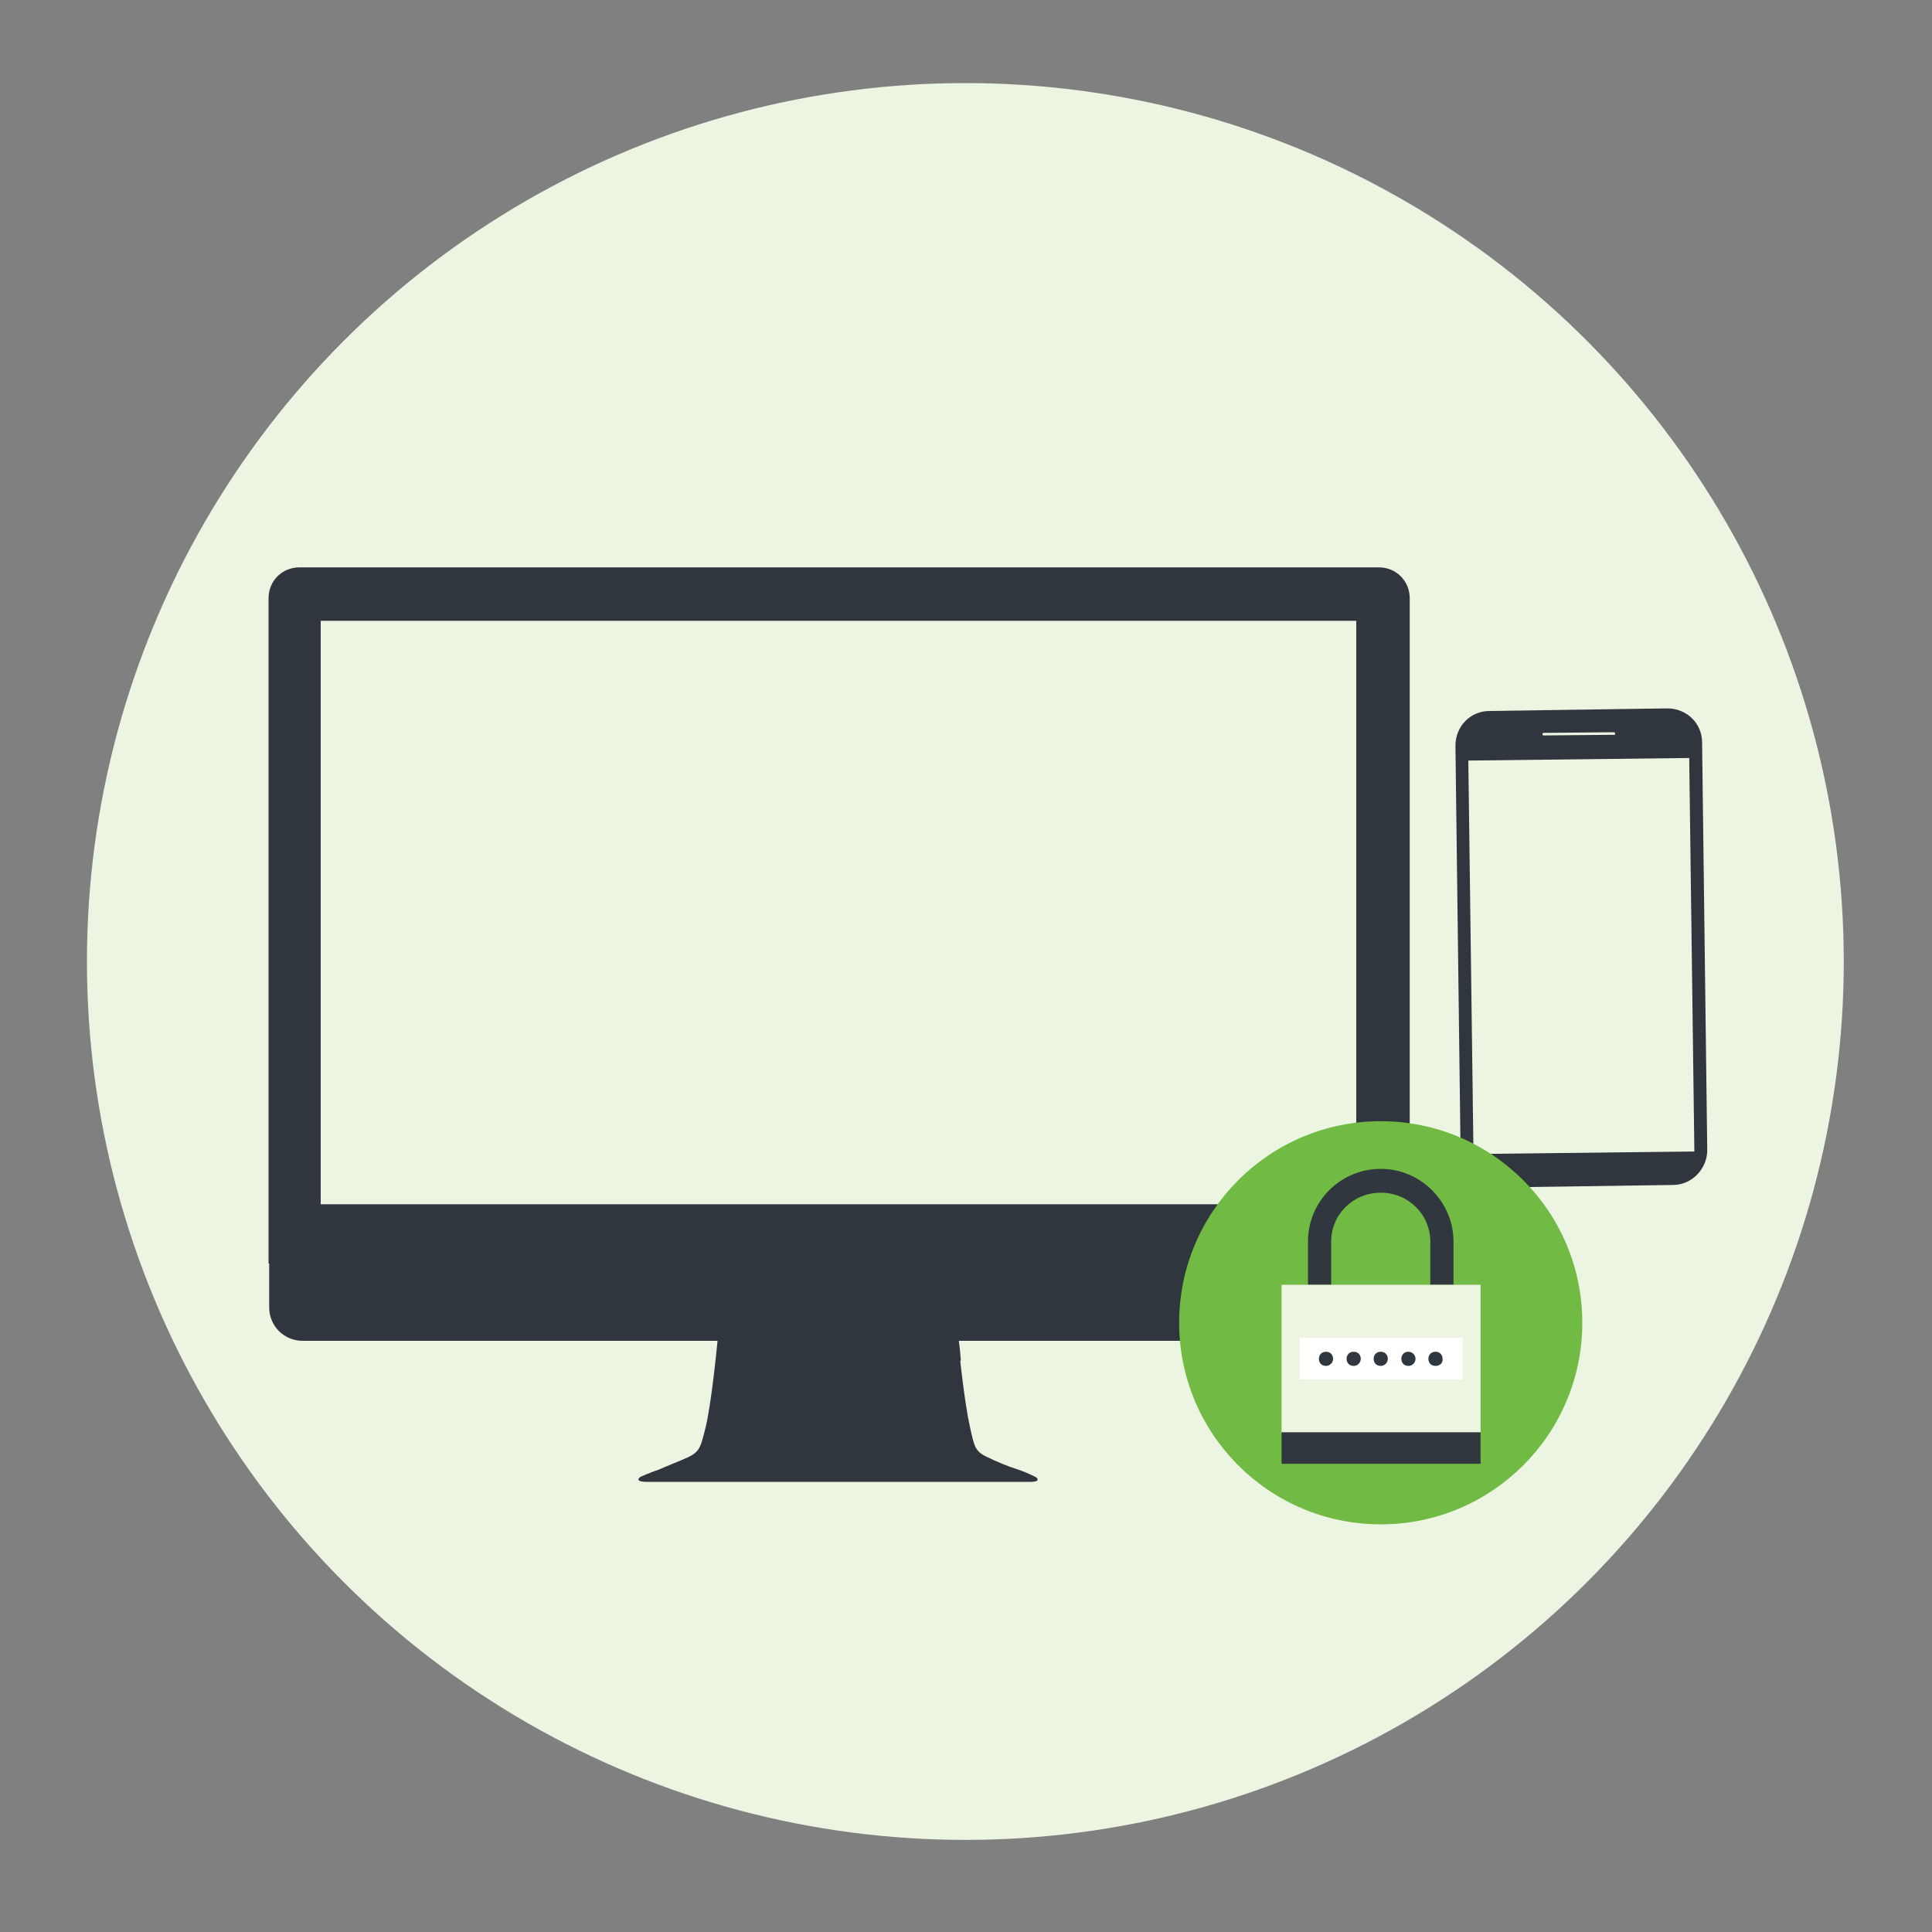<?xml version="1.0" encoding="utf-8"?>
<!-- Generator: Adobe Illustrator 26.3.1, SVG Export Plug-In . SVG Version: 6.00 Build 0)  -->
<svg version="1.1" id="Layer_1" xmlns="http://www.w3.org/2000/svg" xmlns:xlink="http://www.w3.org/1999/xlink" x="0px" y="0px"
	 width="300px" height="300px" viewBox="0 0 300 300" style="enable-background:new 0 0 300 300;" xml:space="preserve">
<rect x="0" y="0" width="300" height="300" fill="#808080" stroke="none"/>
<style type="text/css">
	.st0{fill:#ECF4E2;}
	.st1{fill:#30363D;}
	.st2{fill:#71BB44;}
	.st3{fill:#31373E;}
	.st4{fill:#FFFFFF;}
</style>
<circle class="st0" cx="149.9" cy="149.3" r="136.4"/>
<g>
	<path class="st1" d="M41.8,188.1v14.9c0,2.9,2.3,5.2,5.2,5.2h167c2.9,0,5.2-2.3,5.2-5.2v-14.9H41.8z"/>
	<path class="st1" d="M160.9,229.4c0,0-1.3-0.7-2.8-1.2c-1.6-0.5-3.5-1.3-4.7-1.9c-2-0.9-2.1-1.6-2.8-4.8
		c-0.8-3.5-1.6-10.9-1.9-14.1h-37.2c-0.3,3.2-1.1,10.7-1.9,14.1c-0.8,3.2-0.9,3.9-2.8,4.8c-1.1,0.5-2.9,1.2-4.5,1.9l0,0
		c-1.5,0.5-2.8,1.1-2.8,1.1s-1.2,0.7,0.7,0.8H160C161.8,230.1,160.9,229.4,160.9,229.4z"/>
	<path class="st1" d="M149.2,211.3c-0.1-1.6-0.3-2.9-0.4-3.9h-37.2c-0.1,0.9-0.3,2.4-0.4,3.9H149.2z"/>
	<path class="st1" d="M218.9,196.2V92.9c0-2.7-2.1-4.8-4.8-4.8H46.5c-2.7,0-4.8,2.1-4.8,4.8v103.3H218.9z M49.8,96.4h160.8V187H49.8
		V96.4z"/>
</g>
<path class="st1" d="M259.8,184l-27.6,0.4c-3,0-5.4-2.3-5.4-5.3l-0.8-63.3c0-3,2.3-5.4,5.3-5.4l27.6-0.4c3,0,5.4,2.3,5.4,5.3
	l0.8,63.3C265.1,181.5,262.7,184,259.8,184z M262.3,117.7l-34.3,0.4l0.8,61.1l34.3-0.4L262.3,117.7z M250.8,113.9L250.8,113.9
	c0-0.1-0.1-0.2-0.2-0.2l-10.9,0.1c-0.1,0-0.2,0.1-0.2,0.2l0,0c0,0.1,0.1,0.2,0.2,0.2l10.9-0.1C250.7,114.2,250.8,114.1,250.8,113.9z
	"/>
<g>
	<circle class="st2" cx="214.4" cy="205.4" r="31.3"/>
	<g>
		<g>
			<path class="st3" d="M214.4,181.5c-6.2,0-11.3,5-11.3,11.3v6.7h3.6v-6.7c0-4.2,3.4-7.6,7.7-7.6s7.7,3.4,7.7,7.6v6.7h3.6v-6.7
				C225.7,186.6,220.6,181.5,214.4,181.5z"/>
			<rect x="199" y="199.5" class="st0" width="30.9" height="23"/>
			<rect x="199" y="222.4" class="st3" width="30.9" height="4.9"/>
			<rect x="201.8" y="207.7" class="st4" width="25.3" height="6.5"/>
			<g>
				<g>
					<g>
						<path class="st3" d="M205.9,212.1c-0.7,0-1.1-0.5-1.1-1.1c0-0.7,0.5-1.1,1.1-1.1c0.7,0,1.1,0.5,1.1,1.1
							C207,211.6,206.5,212.1,205.9,212.1z"/>
					</g>
					<g>
						<path class="st3" d="M210.2,212.1c-0.7,0-1.1-0.5-1.1-1.1c0-0.7,0.5-1.1,1.1-1.1c0.7,0,1.1,0.5,1.1,1.1
							C211.3,211.6,210.8,212.1,210.2,212.1z"/>
					</g>
					<g>
						<path class="st3" d="M214.4,212.1c-0.7,0-1.1-0.5-1.1-1.1c0-0.7,0.5-1.1,1.1-1.1c0.7,0,1.1,0.5,1.1,1.1S215,212.1,214.4,212.1
							z"/>
					</g>
					<g>
						<path class="st3" d="M218.7,212.1c-0.7,0-1.1-0.5-1.1-1.1c0-0.7,0.5-1.1,1.1-1.1s1.1,0.5,1.1,1.1
							C219.8,211.6,219.3,212.1,218.7,212.1z"/>
					</g>
					<g>
						<path class="st3" d="M222.9,212.1c-0.7,0-1.1-0.5-1.1-1.1c0-0.7,0.5-1.1,1.1-1.1c0.7,0,1.1,0.5,1.1,1.1
							C224.1,211.6,223.6,212.1,222.9,212.1z"/>
					</g>
				</g>
			</g>
		</g>
	</g>
</g>
</svg>
